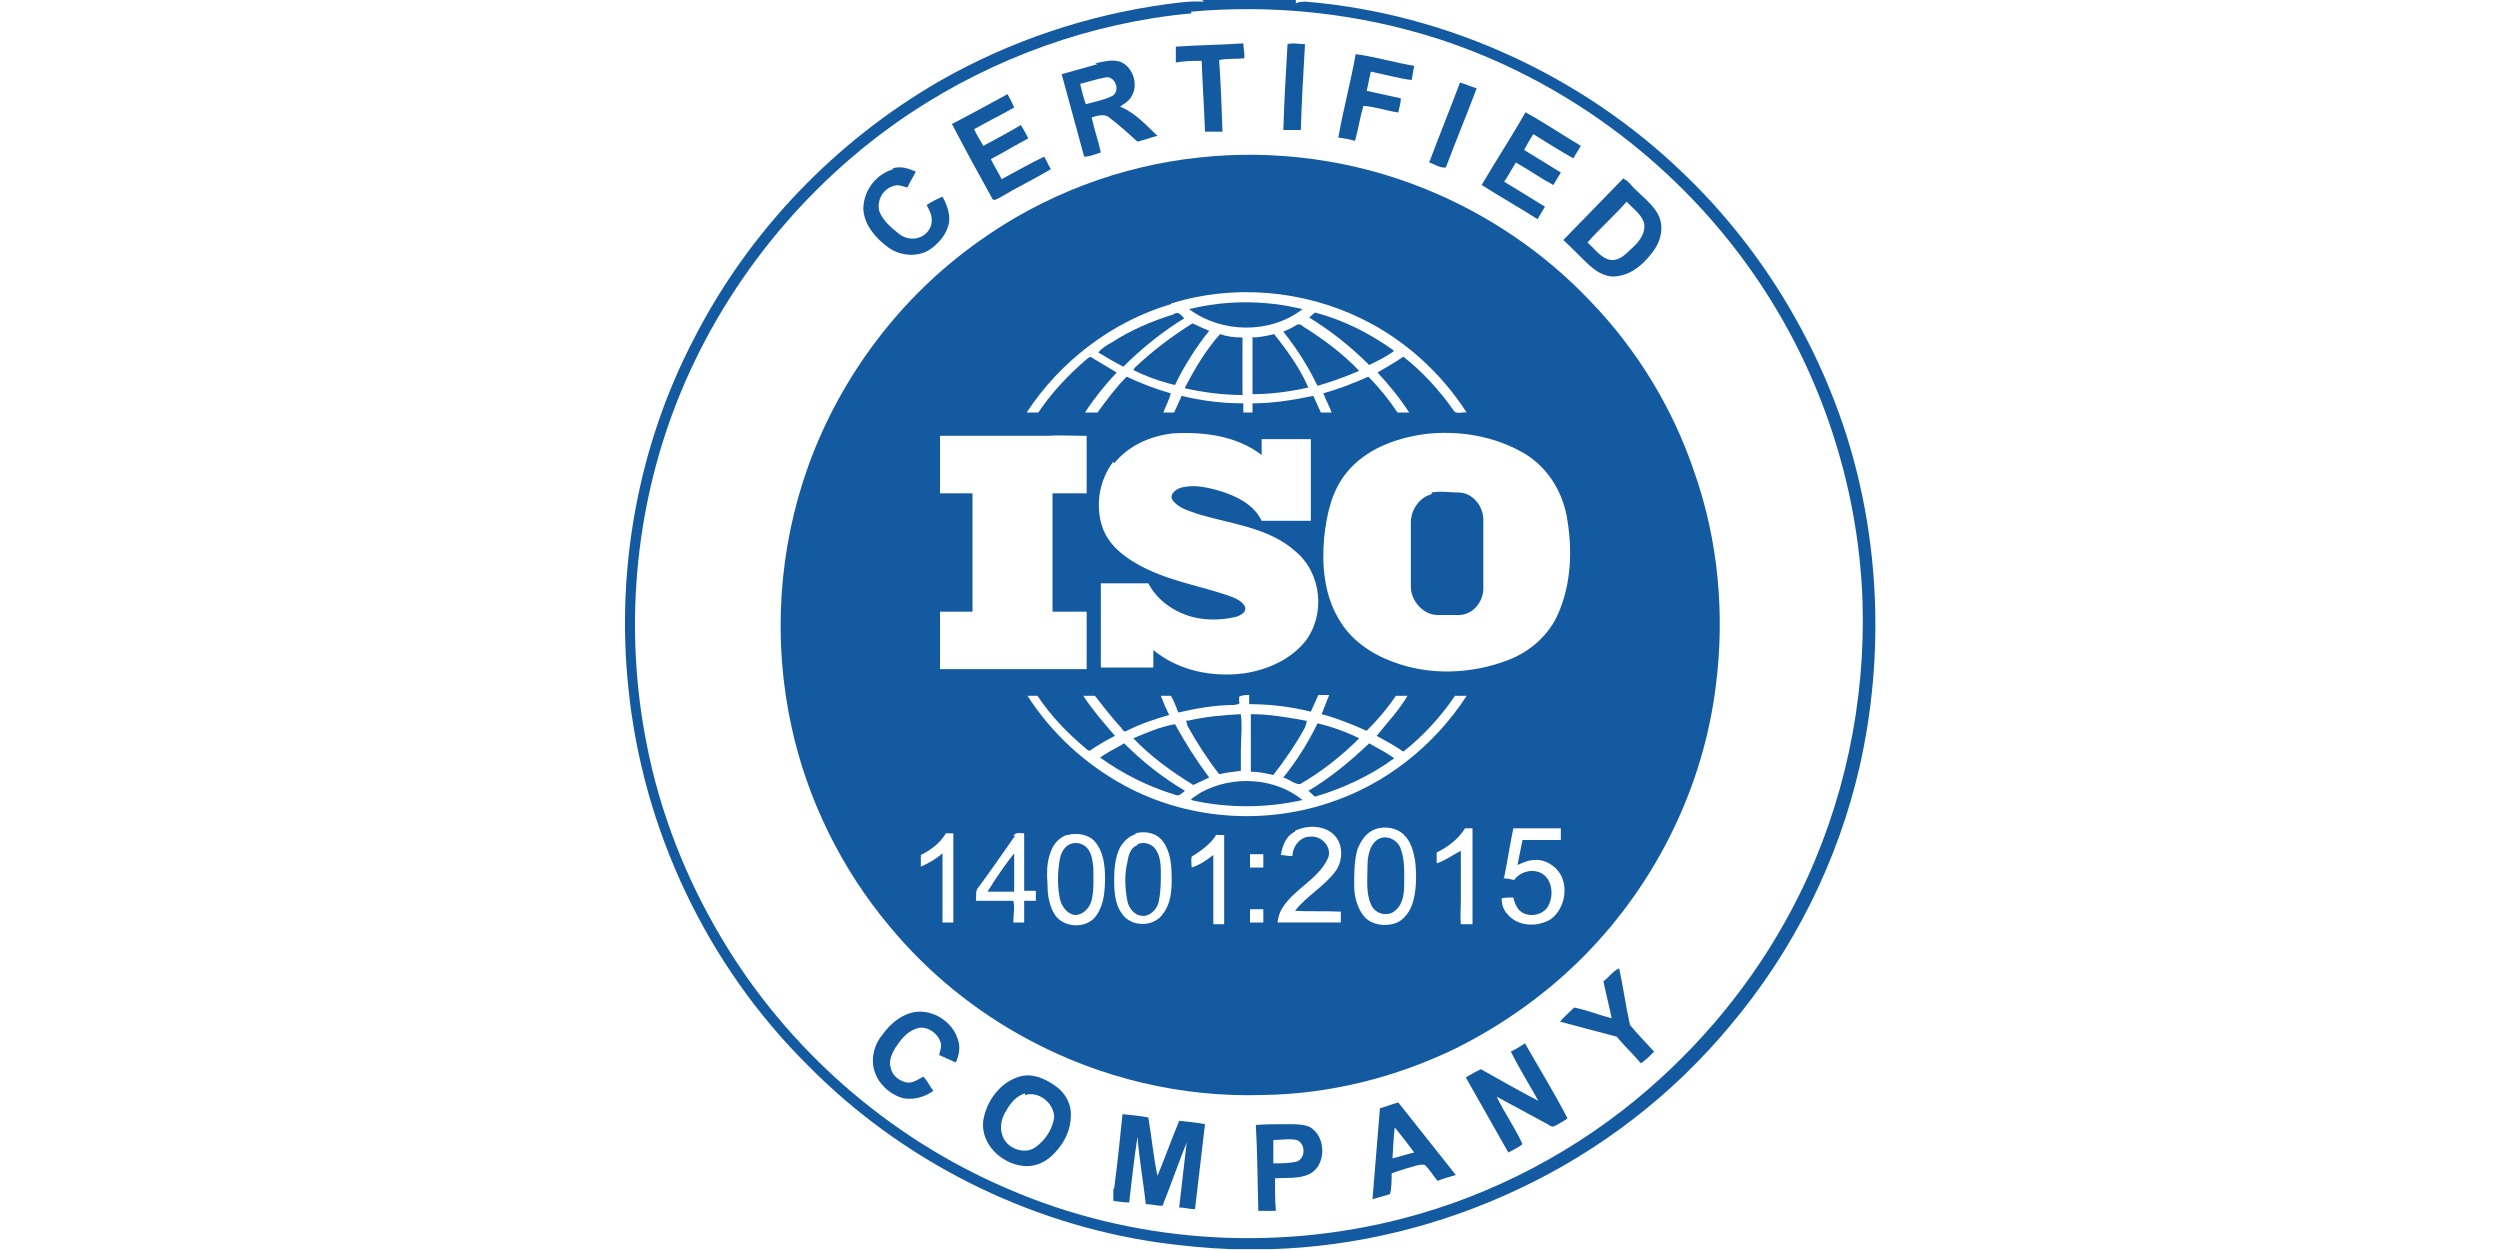 <?xml version="1.0" encoding="UTF-8"?>
<svg id="Layer_1" data-name="Layer 1" xmlns="http://www.w3.org/2000/svg" version="1.1" viewBox="0 0 300 150">
  <defs>
    <style>
      .cls-1 {
        fill: #145aa1;
        stroke-width: 0px;
      }
    </style>
  </defs>
  <path class="cls-1" d="M143.7,0h12.8c-.3,0-.7,0-1,0,0,.1,0,.3,0,.4.4-.2.8-.2,1.2-.2,16.9,1.4,33.2,8.9,45.3,20.6,9,8.6,15.8,19.6,19.6,31.5,4,12.7,4.5,26.5,1.6,39.5-2.6,11.5-8,22.3-15.6,31.3-6.9,8.3-15.6,15-25.4,19.6-9.3,4.4-19.5,6.9-29.7,7.2h-4.7c-2.9-.1-5.9-.4-8.8-.8-15.9-2.3-30.9-9.9-42.1-21.3-12.1-12-19.8-28.3-21.5-45.3-1.5-14.3,1.2-29.1,7.9-41.9,6.6-12.9,17-23.7,29.5-30.9,8.4-4.8,17.7-7.9,27.2-9.2,1.5-.2,3-.4,4.5-.3-.2-.2-.5-.3-.8-.3ZM143,1.6c-12,1.1-23.7,5.3-33.8,12-12.6,8.4-22.5,20.7-28,34.7-5.1,13-6.3,27.4-3.6,41,1.6,8.2,4.7,16.1,9,23.3,7.9,13.3,20,23.9,34.2,30,14.9,6.5,31.9,7.7,47.6,3.6,10.8-2.8,21-8.2,29.4-15.5,7.5-6.5,13.7-14.4,18.1-23.3,5.4-10.9,8-23.2,7.6-35.3-.5-14.4-5.4-28.7-13.9-40.4-9.1-12.6-22.2-22.2-36.9-27-9.6-3.1-19.8-4.2-29.8-3.3Z"/>
  <path class="cls-1" d="M141.1,5.6c2.7-.2,5.4-.2,8.1-.4,0,.6.2,1.2.1,1.8-1,.1-2,0-3,.2.2,2.9.3,5.7.4,8.6-.7,0-1.4,0-2.1,0-.1-2.8-.3-5.7-.4-8.5-1,0-2,0-3.1.2,0-.6,0-1.2,0-1.8Z"/>
  <path class="cls-1" d="M154.5,5.3c.7-.2,1.4,0,2.1,0-.2,3.4-.4,6.9-.5,10.3-.7,0-1.4,0-2.1,0,.1-3.4.3-6.8.5-10.2Z"/>
  <path class="cls-1" d="M162.7,6.5c2.3.3,4.6,1,7,1.4-.1.6-.2,1.1-.3,1.7-1.7-.2-3.3-.7-4.9-1-.2.8-.3,1.5-.5,2.3,1.4.3,2.7.6,4.1.9,0,.6-.2,1.1-.3,1.7-1.4-.2-2.8-.7-4.2-.8-.4,1.4-.6,2.8-1,4.2-.7-.2-1.3-.3-2-.4.6-3.4,1.5-6.7,2.1-10.1Z"/>
  <path class="cls-1" d="M131.4,7.6c1-.2,2-.5,3-.2,1.6.6,2.3,2.9,1.3,4.3-.3.5-.9.8-1.3,1.1,1.8.7,3.1,2.2,4.5,3.5-.8.2-1.6.5-2.4.7-1.1-1-2.2-2-3.4-2.9-.6-.5-1.5-.2-2.1,0,.3,1.4.8,2.8,1.1,4.2-.7.2-1.3.5-2,.5-.9-3.3-1.8-6.6-2.7-9.9,1.4-.4,2.9-.8,4.3-1.2ZM129.6,10c.2.8.4,1.7.7,2.5,1.1-.3,2.2-.5,3.2-1,1-.6.3-2.5-.9-2.2-1,.2-2,.5-3.1.8Z"/>
  <path class="cls-1" d="M175.2,9.9c.7.2,1.3.5,2,.7-1.2,3.2-2.5,6.3-3.7,9.5-.7.1-1.3-.4-2-.6,1.2-3.2,2.5-6.4,3.7-9.6Z"/>
  <path class="cls-1" d="M114.2,14.9c2.3-1.2,4.5-2.4,6.7-3.6.3.5.6,1.1.8,1.6-1.6.9-3.2,1.7-4.8,2.6.3.7.7,1.3,1.1,2,1.5-.8,3-1.6,4.5-2.5.3.5.6,1,.9,1.6-1.5.8-3,1.7-4.5,2.5.4.8.9,1.6,1.3,2.4,1.7-.9,3.4-1.9,5.1-2.7.3.5.5,1,.8,1.5-2,1.2-4.1,2.2-6.1,3.4-.3.1-.8.6-1,0-1.6-2.9-3.2-5.8-4.7-8.7Z"/>
  <path class="cls-1" d="M183.1,13.5c2.2,1.2,4.4,2.7,6.6,4-.3.5-.6,1-.9,1.5-1.6-.9-3.2-1.9-4.8-2.9-.4.6-.8,1.3-1.1,1.9,1.5.9,2.9,1.8,4.4,2.7-.3.5-.6,1-.9,1.5-1.5-.8-2.9-1.8-4.5-2.7-.5.8-.9,1.6-1.4,2.3,1.6,1,3.3,2,4.9,3-.3.5-.6,1-.9,1.5-2.2-1.4-4.5-2.7-6.7-4.1,1.7-2.9,3.6-5.8,5.3-8.8Z"/>
  <path class="cls-1" d="M143.9,18.9c9.2-1,18.6.3,27.2,3.8,7.4,3,14.2,7.6,19.7,13.4,5.6,5.8,9.9,12.8,12.5,20.5,2.9,8.2,3.7,17.1,2.6,25.7-1.5,12.1-7.1,23.5-15.6,32.2-4.5,4.6-9.8,8.4-15.6,11.3-7.2,3.5-15.2,5.5-23.2,5.6-9.7.3-19.4-2-28-6.6-6.4-3.4-12.2-8.1-16.8-13.7-5.7-6.8-9.8-15.1-11.7-23.8-2.3-10.4-1.6-21.4,2-31.4,3.9-10.8,11.1-20.3,20.4-26.9,7.8-5.6,17-9.1,26.5-10.1ZM140.5,36.5c-7.1,2.1-13.3,6.9-17.3,13,.5,0,.9,0,1.4,0,1.6-2.4,3.6-4.5,5.8-6.4.2-.1.4-.4.6-.2,1,.6,2,1.2,3,1.8-1.4,1.5-2.7,3.1-3.8,4.8.5,0,1,0,1.5,0,1.1-1.5,2.2-3,3.5-4.3,1.7.8,3.5,1.5,5.3,2-.2.8-.6,1.5-.9,2.3.4,0,.8,0,1.3,0,.3-.7.6-1.3.9-2,2.4.6,4.9.9,7.4.9,0,.4,0,.7,0,1.1.4,0,.8,0,1.1,0,0-.4,0-.7,0-1.1,2.5,0,4.9-.4,7.3-.9.3.7.6,1.3.9,2,.4,0,.8,0,1.3,0-.3-.8-.7-1.5-1-2.3,1.8-.5,3.6-1.2,5.4-2,1.3,1.3,2.5,2.8,3.5,4.3.5,0,1,0,1.4,0-1.1-1.7-2.4-3.3-3.8-4.8,1-.6,2.1-1.2,3.1-1.9,2.3,1.8,4.3,4,6,6.4.3.6,1.1.2,1.6.3-3.1-4.8-7.5-8.8-12.7-11.3-7-3.4-15.3-4.1-22.7-1.8ZM133.6,55.4c-1.7,2.2-2.2,5.3-1.3,7.9.7,2,2.4,3.4,4.2,4.4,3.3,1.9,7.1,2.5,10.7,3.7.8.3,1.8.6,2.2,1.4.2.7-.5,1-1,1.2-1.2.3-2.5.4-3.7.3-2.8-.2-5.6-1.8-6.9-4.3-1.9,0-3.8,0-5.7,0,0,3.4,0,6.8,0,10.1,2.1,0,4.2,0,6.3,0v-2.1c3,2.5,7.1,3.3,10.9,2.8,2.7-.4,5.5-1.6,7.3-3.8,2.5-3.2,2-8.2-1.1-10.8-3.2-2.9-7.7-3.3-11.7-4.5-1.1-.4-2.4-.7-3.1-1.7-.4-.6.3-1.2.8-1.4,1.4-.5,3-.2,4.5.2,2.1.6,4.4,1.6,5.4,3.7,2,0,3.9,0,5.9,0,0-3.3,0-6.6,0-9.8-2,0-4,0-5.9,0,0,.6,0,1.2,0,1.9-3-2.3-6.9-2.8-10.6-2.6-2.7.3-5.3,1.4-7.1,3.6ZM170.9,52.1c-3.5.5-7,1.8-9.3,4.6-1.8,2.2-2.4,5-2.7,7.8-.3,3.3,0,6.8,1.7,9.7,1.4,2.5,3.8,4.2,6.5,5.2,4.4,1.7,9.5,1.5,13.9-.2,2.6-1,4.9-3,6-5.6,1.6-3.7,1.7-7.8,1-11.7-.6-3.1-2.4-5.9-5.1-7.5-3.6-2.1-7.9-2.8-12-2.3ZM112.8,52.3c0,2.3,0,4.6,0,6.9,1.3,0,2.6,0,3.9,0,0,4.7,0,9.5,0,14.2-1.3,0-2.6,0-3.9,0,0,2.3,0,4.6,0,6.9,5.9,0,11.7,0,17.6,0,0-2.3,0-4.6,0-6.9-1.4,0-2.7,0-4.1,0,0-4.7,0-9.5,0-14.2,1.4,0,2.7,0,4.1,0,0-2.3,0-4.6,0-6.9-1.6,0-3.3-.1-4.9,0-3.7,0-7.4,0-11,0-.5,0-1.1,0-1.6,0ZM123.3,83.5c2.9,4.5,6.9,8.2,11.7,10.8,7.4,4,16.4,4.7,24.3,2.1,6.9-2.2,12.8-6.9,16.7-12.9-.5,0-.9,0-1.4,0-1.7,2.5-3.8,4.8-6.2,6.7-1-.7-2.1-1.3-3.2-1.9,1.3-1.6,2.7-3.1,3.7-4.8-.5,0-.9,0-1.4,0-1,1.5-2.2,2.9-3.5,4.2-1.8-.8-3.5-1.5-5.4-2,.3-.8.6-1.5.9-2.3-.4,0-.8,0-1.3,0-.3.7-.6,1.3-.9,2-2.4-.6-4.9-.9-7.4-.9,0-.4,0-.7,0-1.1-.4,0-.8,0-1.2.2,0,.1,0,.4,0,.6.2.4-.4.3-.6.4-2.3,0-4.5.4-6.7.9-.3-.7-.5-1.4-.9-2-.4,0-.8,0-1.2,0,.3.8.6,1.5,1,2.3-1.8.5-3.5,1.1-5.1,1.9-.3.2-.5-.1-.6-.3-1.1-1.2-2.2-2.6-3.2-3.9-.5,0-.9,0-1.4,0,1.1,1.7,2.5,3.3,3.8,4.8-1,.5-2,1.1-2.9,1.7-.2.2-.4,0-.5-.1-2.3-1.9-4.3-4-5.9-6.4-.5,0-.9,0-1.4,0ZM155.4,99.8c-1.1.5-1.5,1.7-1.7,2.8.5,0,1,.2,1.4.1,0-1.1.9-2.3,2.1-2.3,1.4-.2,2.8,1.4,2.1,2.7-1.2,2.5-4.1,3.6-5.5,6-.3.5-.4,1-.5,1.6,2.5,0,5.1,0,7.6,0,0-.4,0-.9,0-1.3-1.8-.1-3.7,0-5.5-.1,1.4-1.8,3.5-2.9,4.9-4.8.9-1.3.9-3.3-.3-4.4-1.2-1.1-3.2-1.1-4.6-.4ZM165.1,99.5c-1.1.3-1.8,1.4-2.2,2.4-.4,1.4-.4,2.9-.4,4.4,0,1.3.4,2.8,1.3,3.8.9.9,2.4,1.1,3.6.7,1.2-.4,1.9-1.6,2.2-2.7.4-1.6.4-3.3.2-4.9-.2-1.1-.5-2.2-1.3-3-.9-.9-2.3-1.1-3.5-.7ZM172.4,102.2c0,.5,0,.9,0,1.4,1-.3,1.9-1,2.9-1.5,0,2,0,3.9,0,5.9,0,1-.1,1.9,0,2.9.5,0,.9,0,1.4,0,0-3.8,0-7.6,0-11.5-.3,0-.6,0-.9,0-.8,1.3-2,2.2-3.4,2.9ZM180.4,105.4c.4,0,.9.1,1.3.2.7-1,2.2-1.4,3.3-.8,1.4.8,1.5,3,.6,4.2-.8,1-2.6,1.1-3.4.1-.3-.4-.5-.9-.6-1.4-.5,0-1,0-1.4.1,0,.7.2,1.4.7,1.9,1.2,1.5,3.6,1.6,5.2.6,1.6-1.2,2.1-3.6,1.2-5.3-.6-1.1-1.9-1.9-3.1-1.8-.8,0-1.4.3-2.1.6.2-1,.4-2,.6-3,1.5,0,3,0,4.6,0,0-.5,0-.9,0-1.4-1.9,0-3.8,0-5.7,0-.4,1.9-.7,3.9-1.1,5.9ZM113.5,100c-.7,1.2-1.8,2-3,2.6,0,.5,0,.9,0,1.4.9-.4,1.8-.9,2.6-1.6,0,2.8,0,5.5,0,8.3.4,0,.9,0,1.3,0,0-3.6,0-7.2,0-10.7-.3,0-.6,0-.9,0ZM121.8,100.3c-1.5,2.1-2.9,4.2-4.4,6.2-.4.4-.2,1.1-.3,1.6,1.5,0,3,0,4.5,0,.2.8,0,1.7,0,2.6.4,0,.9,0,1.3,0v-2.6c.5,0,.9,0,1.4,0,0-.4,0-.8,0-1.2-.5,0-1,0-1.4,0,0-2.3,0-4.6,0-6.9-.4,0-1-.2-1.3.3ZM128,100.2c-.9.3-1.6,1.1-1.9,2-.5,1.2-.5,2.6-.4,3.9,0,1.3.2,2.6.9,3.7,1.1,1.6,3.9,1.7,5,0,.9-1.3,1-3,1-4.5,0-1.5-.2-3.1-1.2-4.3-.8-.9-2.2-1.1-3.3-.8ZM136.3,100.1c-.8.2-1.5.9-1.9,1.6-.6,1.2-.7,2.6-.7,3.9,0,1.4.1,2.9.9,4,1.1,1.7,3.9,1.7,5,0,.9-1.2,1-2.7,1-4.1,0-1.6-.1-3.3-1.1-4.6-.8-1-2.1-1.2-3.3-.9ZM146,100.1c-.7,1.2-1.9,2-3,2.7-.1.4,0,.9,0,1.3,1-.3,1.8-.9,2.6-1.5,0,2.8,0,5.5,0,8.3.4,0,.9,0,1.3,0,0-3.6,0-7.2,0-10.7-.3,0-.6,0-.9,0ZM150,102.5c0,.5,0,1.1,0,1.6.5,0,1.1,0,1.6,0,0-.5,0-1.1,0-1.6-.5,0-1.1,0-1.6,0ZM150,109.1c0,.5,0,1.1,0,1.6.5,0,1.1,0,1.6,0,0-.5,0-1.1,0-1.6-.5,0-1.1,0-1.6,0Z"/>
  <path class="cls-1" d="M107.1,20.2c1-.3,1.9,0,2.8.4-.3.6-.7,1.2-1,1.9-.5-.1-1.1-.4-1.6-.2-1.3.3-2.1,1.7-1.8,3,.4,1.1,1.3,1.9,2.3,2.7.7.6,1.7.8,2.5.5.9-.3,1.6-1.2,1.5-2.2,0-.6-.3-1.1-.6-1.7.6-.4,1.2-.7,1.9-1,.5.9.9,2,.8,3-.2,1.4-1.2,2.6-2.4,3.4-1.5.9-3.5.7-4.9-.3-1.5-1.1-2.9-2.7-3-4.6,0-2.2,1.5-4.2,3.6-4.8Z"/>
  <path class="cls-1" d="M194.9,21.5c.5.2.8.7,1.2,1.1,1,1,2.1,1.8,2.8,3,.8,1.4.5,3.1-.4,4.4-1,1.4-2.4,2.8-4.2,3.1-1.3.3-2.5-.3-3.5-1.2-1.1-1-2.1-2.1-3.2-3.1,2.4-2.5,4.8-4.9,7.2-7.4ZM190.5,29.1c.8.7,1.4,1.6,2.4,2,1.1.4,2-.4,2.7-1.1.9-.8,1.9-1.8,1.7-3.2-.3-1.1-1.4-1.8-2.1-2.6-1.5,1.7-3.2,3.2-4.7,4.9Z"/>
  <path class="cls-1" d="M142.7,37.1c4.4-1.1,9.1-1.1,13.6,0-3.9,3-9.7,2.9-13.6,0Z"/>
  <path class="cls-1" d="M141,37.6c.5-.2.8.3,1.1.6-2.6,1.6-5.1,3.6-7.3,5.8-1-.5-2-1.1-3-1.7.4-.5,1-.9,1.6-1.2,2.3-1.5,4.9-2.6,7.5-3.4Z"/>
  <path class="cls-1" d="M157.8,37.5c3.4.9,6.6,2.5,9.5,4.6-.9.7-2,1.2-3,1.7-2.2-2.2-4.6-4.1-7.2-5.7.2-.2.5-.4.7-.6Z"/>
  <path class="cls-1" d="M136.2,44.1c2.1-2,4.5-3.8,6.9-5.3.6.3,1.3.6,2,.9-1.6,2-3,4.2-4.1,6.5-1.7-.4-3.4-1-5-1.8,0,0,.1-.2.2-.3Z"/>
  <path class="cls-1" d="M154,39.8c.5-.2,1.1-.5,1.6-.8.3-.2.6,0,.8.2,2.4,1.5,4.7,3.2,6.7,5.3-1.6.7-3.3,1.3-5,1.8-1.1-2.3-2.5-4.5-4.1-6.5Z"/>
  <path class="cls-1" d="M142.2,46.5c1.2-2.3,2.5-4.5,4.2-6.4.9.3,1.8.4,2.7.4,0,2.3,0,4.6,0,6.9-2.3,0-4.6-.3-6.9-.8Z"/>
  <path class="cls-1" d="M150.2,40.5c.9,0,1.8-.2,2.7-.4,1.6,2,3.1,4.1,4.1,6.4-2.2.5-4.5.8-6.7.8,0-2.3,0-4.6,0-6.9Z"/>
  <path class="cls-1" d="M171.8,59.1c1.1-.2,2.2,0,3.2,0,1.7,0,3,1.6,3,3.3,0,2.7,0,5.4,0,8.2,0,1.6-1.2,3.1-2.8,3.2-.9,0-1.8,0-2.7,0-1.7,0-3.2-1.7-3.2-3.4,0-2.6,0-5.1,0-7.7,0-1.5,1-3,2.5-3.4Z"/>
  <path class="cls-1" d="M142.5,86.5c2.1-.5,4.3-.7,6.4-.8.2,1.5,0,3,0,4.5,0,.8,0,1.6,0,2.3-.9.1-1.7.2-2.6.4-1.4-1.8-2.7-3.8-3.8-5.8,0-.2-.3-.6,0-.7Z"/>
  <path class="cls-1" d="M150.1,85.7c2.3,0,4.5.4,6.7.8,0,.3-.1.5-.2.8-1.1,2-2.4,3.9-3.8,5.7-.9-.2-1.8-.4-2.7-.4,0-2.3,0-4.6,0-6.9Z"/>
  <path class="cls-1" d="M136,88.6c1.6-.7,3.3-1.4,5-1.7,1.2,2.2,2.6,4.4,4.1,6.4-.6.3-1.3.6-1.9.9-2.6-1.6-5.1-3.4-7.2-5.6Z"/>
  <path class="cls-1" d="M154,93.3c1.6-2,3-4.2,4.1-6.5,1.7.4,3.4,1,5,1.8-2.1,2.1-4.5,4-7.1,5.5-.7,0-1.3-.6-2-.8Z"/>
  <path class="cls-1" d="M131.9,91c.9-.7,2-1.2,3-1.8,2.2,2.2,4.6,4.1,7.3,5.7-.3.2-.7.7-1.1.5-3.3-1-6.3-2.5-9.1-4.5Z"/>
  <path class="cls-1" d="M157,94.9c2.7-1.6,5.1-3.6,7.3-5.7,1,.6,2.1,1.1,3,1.8-2.9,2.1-6.1,3.6-9.5,4.6-.3-.2-.5-.5-.8-.7Z"/>
  <path class="cls-1" d="M144.1,95.1c3.8-2.1,8.9-1.8,12.2.9-4.4,1-9,1-13.4,0,.3-.4.8-.6,1.2-.9Z"/>
  <path class="cls-1" d="M165.6,100.6c1-.4,2.2.3,2.5,1.3.5,1.4.4,2.9.4,4.3,0,1.2-.2,2.6-1.4,3.3-1,.5-2.2,0-2.6-1-.6-1.4-.4-3-.4-4.6,0-1.2.3-2.8,1.5-3.3Z"/>
  <path class="cls-1" d="M128.4,101.3c.7-.3,1.5-.1,2,.4.6.6.7,1.6.8,2.4,0,1.3.1,2.6-.2,3.9-.2.9-1,1.8-2,1.8-.9-.1-1.6-1-1.8-1.9-.3-1.4-.3-2.9-.1-4.3.1-.9.4-1.9,1.3-2.3Z"/>
  <path class="cls-1" d="M136.5,101.3c.7-.3,1.5-.1,2,.4.7.8.8,1.9.8,2.9,0,1.3,0,2.5-.3,3.8-.3.8-1,1.6-2,1.5-.9-.1-1.5-.9-1.7-1.7-.3-1.6-.4-3.2,0-4.8.1-.8.4-1.7,1.2-2Z"/>
  <path class="cls-1" d="M118.5,107c1-1.6,2-3.1,3.2-4.6,0,1.5,0,3,0,4.6-1.1,0-2.1,0-3.2,0Z"/>
  <path class="cls-1" d="M192.5,117.7c.6-.5,1.1-1.2,1.8-1.5.5,2.3.8,4.6,1.3,6.8.9,1.1,1.9,2.1,2.9,3.2-.5.5-1,1-1.6,1.4-.9-1.1-2-2.1-2.9-3.2-2.3-.6-4.5-1.2-6.8-1.8.5-.6,1.1-1.1,1.7-1.7,1.5.3,3,.9,4.5,1.3-.3-1.5-.7-3-1-4.5Z"/>
  <path class="cls-1" d="M105.8,124.3c1-1.5,2.7-2.9,4.6-2.9,2,0,3.9,1.4,4.5,3.2.4,1,.2,2-.2,2.9-.7-.3-1.3-.6-2-.9.1-.5.3-.9.2-1.4-.3-1.3-1.9-2.3-3.1-1.7-1.1.4-1.8,1.4-2.4,2.3-.4.7-.8,1.6-.5,2.4.2.9,1,1.5,1.9,1.7.8.1,1.4-.4,2-.7.5.5.8,1.2,1.2,1.7-1.1.8-2.6,1.2-3.9.8-1.5-.5-2.8-1.8-3.2-3.3-.4-1.4,0-2.9.8-4Z"/>
  <path class="cls-1" d="M181.3,126.2c.6-.3,1.1-.6,1.7-1,1.7,3,3.5,5.9,5.1,9-.5.4-1,.6-1.5.9-.3.2-.6,0-.9-.2-2-1.1-4.1-2.2-6.1-3.3.9,1.9,2.2,3.7,3.1,5.7-.5.4-1.1.7-1.7,1-1.7-3-3.4-6-5.1-9,.6-.4,1.2-.7,1.8-1,2.3,1.3,4.6,2.6,6.9,3.8-1.1-2-2.3-3.9-3.3-5.9Z"/>
  <path class="cls-1" d="M122.3,129.2c1.6-.5,3.3.3,4.6,1.3,1,.8,1.7,2.1,1.6,3.4,0,1.6-.7,3.1-1.8,4.3-1,1.2-2.5,1.9-4,1.7-2.6-.3-5.1-2.7-4.7-5.5.4-2.3,2-4.5,4.3-5.2ZM123,131.2c-1,.3-1.7,1.1-2.2,2-.6.9-.9,2-.5,3.1.5,1.5,2.6,2.3,3.9,1.4,1.2-.8,2.1-2.2,2.3-3.6,0-1.7-1.8-3.2-3.5-2.7Z"/>
  <path class="cls-1" d="M165.6,133c.7-.2,1.4-.5,2.2-.7,2.3,2.9,4.6,5.8,6.9,8.7-.7.2-1.4.4-2.2.7-.5-.6-.9-1.3-1.5-1.9-.3-.1-.5,0-.8,0-1.1.3-2.1.6-3.2,1,0,.8,0,1.7-.2,2.5-.7.2-1.4.4-2.1.6.3-3.7.6-7.4.9-11ZM167.4,135.1c-.2,1.3-.2,2.6-.3,3.9.9-.2,1.7-.5,2.6-.7-.8-1.1-1.6-2.1-2.4-3.1Z"/>
  <path class="cls-1" d="M133.7,142.6c.4-3,.7-5.9,1-8.9,1,.1,2.1.2,3.1.4.4,2.3.6,4.7,1.1,7,.9-2.2,1.7-4.4,2.6-6.6,1,.1,2.1.2,3.1.4-.4,3.4-.8,6.8-1.2,10.2-.6,0-1.3-.2-1.9-.2.3-2.6.6-5.2.9-7.8-1,2.5-1.9,5.1-2.9,7.6-.7,0-1.3-.2-2-.2-.3-2.7-.8-5.4-1-8.1-.4,2.6-.7,5.3-1,7.9-.6,0-1.3-.1-1.9-.2,0-.5,0-.9,0-1.4Z"/>
  <path class="cls-1" d="M150.6,135c1.3-.1,2.7-.1,4-.1.8,0,1.7,0,2.5.3,2.1,1.1,2.1,4.7,0,5.7-1.3.6-2.8.4-4.1.5,0,1.3,0,2.6.1,3.9-.7,0-1.4,0-2.1,0-.1-3.4-.1-6.9-.3-10.3ZM152.8,136.7c0,1,0,1.9,0,2.9.9,0,1.9,0,2.8-.2,1.1-.4,1.1-2.2,0-2.6-.9-.2-1.8,0-2.8,0Z"/>
</svg>